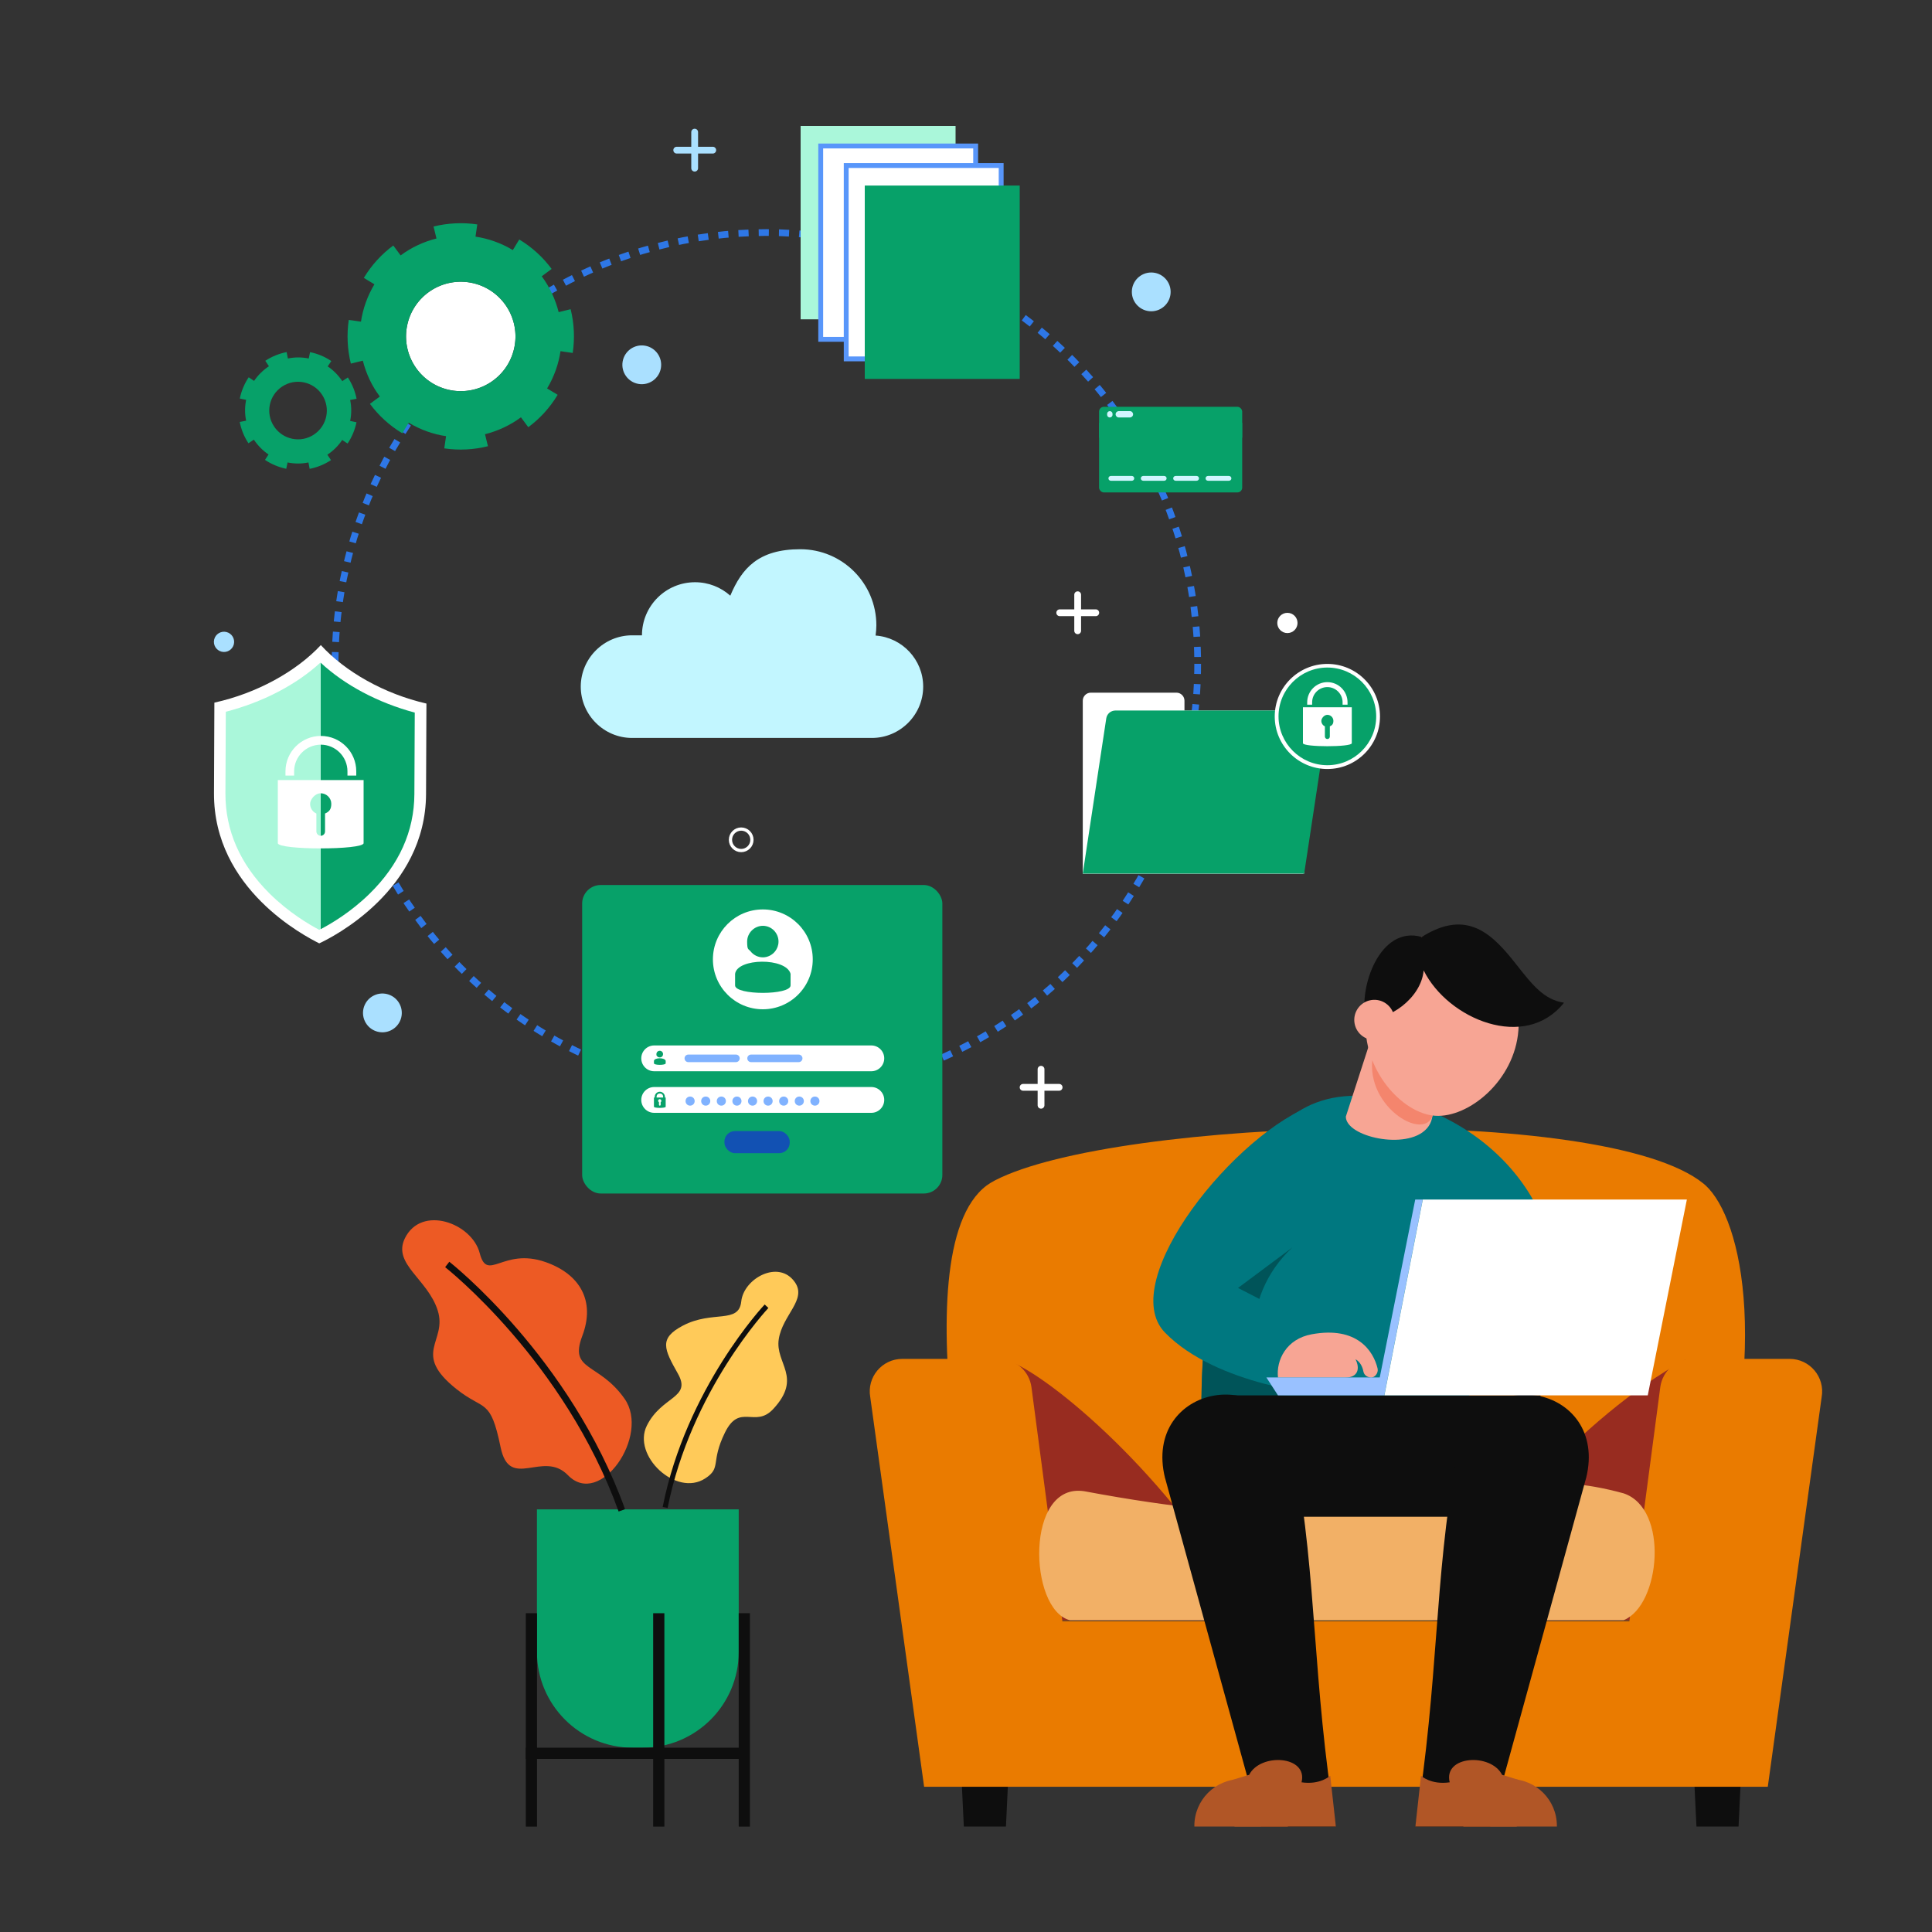 <?xml version="1.0" encoding="UTF-8"?>
<svg xmlns="http://www.w3.org/2000/svg" version="1.1" viewBox="0 0 2500 2500">
  <rect x="0" y="0" width="2500" height="2500" fill="#333333" stroke="none"/>
  <!-- Generator: Adobe Illustrator 29.7.1, SVG Export Plug-In . SVG Version: 2.1.1 Build 8)  -->
  <defs>
    <style>
      .st0 {
        fill: #07a169;
      }

      .st1 {
        fill: #007880;
      }

      .st2 {
        fill: #aae0ff;
      }

      .st3 {
        fill: #d9ffff;
      }

      .st4 {
        fill: #982c20;
      }

      .st5 {
        fill: #c2f6ff;
      }

      .st6 {
        stroke: #fff;
        stroke-width: 4.2px;
      }

      .st6, .st7, .st8 {
        stroke-miterlimit: 10;
      }

      .st6, .st8 {
        fill: none;
      }

      .st9 {
        fill: #80b2ff;
      }

      .st10 {
        fill: #aaf7da;
      }

      .st11 {
        fill: #ffca59;
      }

      .st12 {
        fill: #1251b3;
      }

      .st13 {
        fill: #f2b066;
      }

      .st14 {
        fill: #b15626;
      }

      .st15 {
        fill: #99c1ff;
      }

      .st16 {
        fill: #d1f5ff;
      }

      .st7 {
        stroke: #5896fa;
        stroke-width: 6.3px;
      }

      .st7, .st17 {
        fill: #fff;
      }

      .st18 {
        fill: #f7a594;
      }

      .st19 {
        fill: #f4856d;
      }

      .st20 {
        fill: #ed5a24;
      }

      .st21 {
        fill: #005459;
      }

      .st8 {
        stroke: #2e77e6;
        stroke-dasharray: 13.1 13.1;
        stroke-width: 8.7px;
      }

      .st22 {
        fill: #ea7b00;
      }

      .st23 {
        fill: #0e0e0e;
      }
    </style>
  </defs>
  <g id="shadow">
    <g id="plant">
      <g>
        <g>
          <path class="st0" d="M694.9,1953.1h261v184.5c0,68.4-55.5,123.9-123.9,123.9h-13.3c-68.4,0-123.9-55.5-123.9-123.9v-184.5h0Z"/>
          <rect class="st23" x="680.4" y="2087.5" width="14.5" height="276.1"/>
          <rect class="st23" x="955.9" y="2087.5" width="14.5" height="276.1"/>
          <rect class="st23" x="845.2" y="2087.5" width="14.5" height="276.1"/>
        </g>
        <rect class="st23" x="680.4" y="2261.5" width="276.1" height="14.5"/>
      </g>
      <g>
        <path class="st11" d="M1028.6,1659.2c15.8,22.7-16,42.2-20.9,73.7-4.9,31.4,31.1,49.1-7.1,90.3-23.5,25.4-43.4-8.3-62.5,30.5-19.1,38.9-4.1,45.4-25.6,59.4-37.5,24.4-94.8-29.5-75.5-68.3,19.3-38.8,58.3-35.3,40.2-67.3-18-31.9-24.8-45.7,6.4-62.1,38.5-20.3,72.5-1.7,75.6-31.4,3.1-29.7,48.6-54.8,69.4-24.8Z"/>
        <path class="st23" d="M864,1951.3l-6.5-1.3c30.4-153.5,131-261,132-262l4.8,4.5c-1,1.1-100.4,107.2-130.4,258.8Z"/>
      </g>
      <g>
        <path class="st20" d="M523.9,1602.4c-16.3,33.2,29.6,52.7,42.5,93.3,12.9,40.6-34.5,55,24.3,101.8,36.2,28.8,43.8,10.8,57.1,75.3,11.7,56.8,54.9,2.8,87.1,36.1,41.6,43,106.7-51.4,73.3-98.9-33.3-47.5-72.2-35.2-54.8-81.1,17.5-45.9-3.4-80.5-47.8-95.9-55.1-19.1-74.9,27.1-84.9-11.6-10.1-38.7-75.4-62.8-96.9-18.9Z"/>
        <path class="st23" d="M800.5,1955.9c-70.2-194.6-223-315-224.5-316.2l5.4-7c1.6,1.2,156.4,123.2,227.4,320.2l-8.3,3Z"/>
      </g>
    </g>
  </g>
  <g id="system">
    <g>
      <g>
        <circle class="st8" cx="991.7" cy="859" r="558.1"/>
        <path class="st5" d="M1133,822.4c.6-4.4,1-8.8,1-13.3,0-54.3-44-98.4-98.4-98.4s-75.7,24.8-90.6,60.1c-12.1-10.8-28.1-17.4-45.6-17.4-38,0-68.7,30.8-68.7,68.7h-12.8c-36.5,0-66.4,29.9-66.4,66.4h0c0,36.5,29.9,66.4,66.4,66.4h310.3c36.5,0,66.4-29.9,66.4-66.4h0c0-34.9-27.2-63.6-61.5-66.1Z"/>
        <g>
          <rect class="st0" x="753.3" y="1145.2" width="466.1" height="399.2" rx="24" ry="24"/>
          <g>
            <g>
              <path class="st17" d="M1127.5,1386.2h-281c-9.2,0-16.7-7.5-16.7-16.7h0c0-9.2,7.5-16.7,16.7-16.7h281c9.2,0,16.7,7.5,16.7,16.7h0c0,9.2-7.5,16.7-16.7,16.7Z"/>
              <path class="st17" d="M1127.5,1440h-281c-9.2,0-16.7-7.5-16.7-16.7h0c0-9.2,7.5-16.7,16.7-16.7h281c9.2,0,16.7,7.5,16.7,16.7h0c0,9.2-7.5,16.7-16.7,16.7Z"/>
              <g>
                <path class="st9" d="M898.9,1424.8c0,3.3-2.6,5.9-5.9,5.9s-5.9-2.6-5.9-5.9,2.6-5.9,5.9-5.9,5.9,2.6,5.9,5.9Z"/>
                <path class="st9" d="M919.1,1424.8c0,3.3-2.6,5.9-5.9,5.9s-5.9-2.6-5.9-5.9,2.6-5.9,5.9-5.9,5.9,2.6,5.9,5.9Z"/>
                <path class="st9" d="M939.3,1424.8c0,3.3-2.6,5.9-5.9,5.9s-5.9-2.6-5.9-5.9,2.6-5.9,5.9-5.9,5.9,2.6,5.9,5.9Z"/>
                <path class="st9" d="M959.5,1424.8c0,3.3-2.6,5.9-5.9,5.9s-5.9-2.6-5.9-5.9,2.6-5.9,5.9-5.9,5.9,2.6,5.9,5.9Z"/>
                <path class="st9" d="M979.7,1424.8c0,3.3-2.6,5.9-5.9,5.9s-5.9-2.6-5.9-5.9,2.6-5.9,5.9-5.9,5.9,2.6,5.9,5.9Z"/>
                <path class="st9" d="M999.8,1424.8c0,3.3-2.6,5.9-5.9,5.9s-5.9-2.6-5.9-5.9,2.6-5.9,5.9-5.9,5.9,2.6,5.9,5.9Z"/>
                <path class="st9" d="M1020,1424.8c0,3.3-2.6,5.9-5.9,5.9s-5.9-2.6-5.9-5.9,2.6-5.9,5.9-5.9,5.9,2.6,5.9,5.9Z"/>
                <path class="st9" d="M1040.2,1424.8c0,3.3-2.6,5.9-5.9,5.9s-5.9-2.6-5.9-5.9,2.6-5.9,5.9-5.9,5.9,2.6,5.9,5.9Z"/>
                <path class="st9" d="M1060.4,1424.8c0,3.3-2.6,5.9-5.9,5.9s-5.9-2.6-5.9-5.9,2.6-5.9,5.9-5.9,5.9,2.6,5.9,5.9Z"/>
              </g>
              <g>
                <circle class="st17" cx="987.1" cy="1241.4" r="64.6"/>
                <g>
                  <path class="st0" d="M987.2,1238.8c6.3,0,12.1-3.1,15.8-7.8,2.7-3.4,4.4-7.8,4.4-12.6,0-11.2-9.1-20.4-20.2-20.4s-20.4,9.2-20.4,20.4,1.6,9.2,4.4,12.6c3.7,4.7,9.5,7.8,16,7.8Z"/>
                  <path class="st0" d="M1023,1275.1c0,12.9-71.8,12.9-71.8,0v-15c2.9-20.5,66-21.3,71.8,0v15Z"/>
                </g>
              </g>
              <path class="st0" d="M860.4,1420.2v-.9c0-3.6-3-6.6-6.6-6.6s-6.6,3-6.6,6.6v.9h-1v11.9c0,2,15.2,2,15.2,0v-11.9h-1ZM849.6,1419.3c0-2.3,1.4-4.3,4.2-4.3s4.3,1.9,4.3,4.3v.9h-8.5v-.9ZM854.9,1426.2v3.4c0,.6-.5,1.1-1.1,1.1s-1.1-.4-1.1-1.1v-3.4c-.6-.4-1.1-1-1.1-1.8,0-1.1,1-2.1,2.1-2.1s2.1,1,2.1,2.1-.4,1.4-1,1.8Z"/>
              <g>
                <g>
                  <path class="st0" d="M853.8,1368.3c1.3,0,2.6-.6,3.3-1.6.6-.7.9-1.6.9-2.7,0-2.4-1.9-4.3-4.3-4.3s-4.3,1.9-4.3,4.3.3,1.9.9,2.7c.8,1,2,1.6,3.4,1.6Z"/>
                  <path class="st0" d="M861.4,1375.9c0,2.7-15.2,2.7-15.2,0v-3.2c.7-4.3,14-4.5,15.2,0v3.2Z"/>
                </g>
                <path class="st9" d="M952.3,1374.4h-61.6c-2.7,0-4.9-2.2-4.9-4.9h0c0-2.7,2.2-4.9,4.9-4.9h61.6c2.7,0,4.9,2.2,4.9,4.9h0c0,2.7-2.2,4.9-4.9,4.9Z"/>
                <path class="st9" d="M1033.5,1374.4h-61.6c-2.7,0-4.9-2.2-4.9-4.9h0c0-2.7,2.2-4.9,4.9-4.9h61.6c2.7,0,4.9,2.2,4.9,4.9h0c0,2.7-2.2,4.9-4.9,4.9Z"/>
              </g>
            </g>
            <rect class="st12" x="937.4" y="1463.6" width="84.5" height="28.6" rx="13.6" ry="13.6"/>
          </g>
        </g>
        <g>
          <g>
            <g>
              <path class="st3" d="M277.2,909h0c0-.5,0-.7,0-.7,0,0,0,.7,0,.7Z"/>
              <path class="st3" d="M277.2,909h0c0-.5,0-.7,0-.7,0,0,0,.7,0,.7Z"/>
              <path class="st3" d="M551.8,910.3s0-.6,0-.7c0,0,0,.2,0,.7h0Z"/>
              <path class="st3" d="M551.8,910.3s0-.6,0-.7c0,0,0,.2,0,.7h0Z"/>
              <path class="st17" d="M415.1,834.8c-32,34.3-83.1,62.4-137.7,74.4,0,3.7-.1,23.9-.5,117.1-.6,124.4,117.8,185.1,136.2,194.4,17.8-8.2,137.6-68.9,138.2-193.2.4-93.2.5-113.4.5-117.1-54.5-12.5-104.9-41-136.6-75.6Z"/>
            </g>
            <g>
              <path class="st10" d="M414.7,857.3c-31.3,28.8-74.8,51.4-122.5,63.7l-.5,105.4c-.2,48.2,18.9,91.8,56.9,129.6,25,24.8,51.2,40.2,64.5,47.2.6-.3,1.2-.6,1.8-.9v-344.7c0,0-.2-.2-.3-.2Z"/>
              <path class="st0" d="M415,857.6v344.7c13.8-7.2,39-22.1,63.1-45.7,38.3-37.5,57.9-80.9,58.1-129.1l.5-105.4c-47.5-12.7-90.6-35.6-121.7-64.5Z"/>
            </g>
          </g>
          <g>
            <path class="st17" d="M359.5,1009.4v81.6c0,9.1,111,9.1,111,0v-81.6h-111ZM420.6,1052.8v23.1c0,3.1-2.5,5.6-5.6,5.6s-5.6-2.6-5.6-5.6v-23.2c-4.8-2.1-8.1-6.9-8.1-12.5s6.2-13.7,13.7-13.7,13.7,6.1,13.7,13.7-3.3,10.4-8.1,12.5Z"/>
            <path class="st17" d="M460.8,1003.6h-11.2v-5.5c0-19-15.5-34.5-34.5-34.5s-34.5,15.5-34.5,34.5v5.5h-11.2v-5.5c0-25.2,20.5-45.8,45.8-45.8s45.8,20.5,45.8,45.8v5.5Z"/>
          </g>
        </g>
        <g>
          <rect class="st10" x="1036" y="163" width="200.5" height="250.2"/>
          <rect class="st7" x="1062" y="188.9" width="200.5" height="250.2"/>
          <rect class="st7" x="1095" y="214.2" width="200.5" height="250.2"/>
          <g>
            <rect class="st0" x="1119" y="240.1" width="200.5" height="250.2"/>
            <rect class="st0" x="1184.6" y="281.2" width="103.7" height="16.3"/>
            <rect class="st0" x="1153.9" y="319.4" width="134.4" height="16.3"/>
            <rect class="st0" x="1153.9" y="357.6" width="134.4" height="16.3"/>
            <rect class="st0" x="1153.9" y="395.9" width="134.4" height="16.3"/>
            <rect class="st0" x="1153.9" y="434.1" width="134.4" height="16.3"/>
          </g>
        </g>
        <g>
          <circle class="st17" cx="596.2" cy="435.4" r="70.8" transform="translate(38.7 919.3) rotate(-77.1)"/>
          <path class="st0" d="M707.9,502.7c9.2-15.2,14.9-31.7,17.4-48.3l5.3.8,10.4,1.5h.1c2.8-19,1.9-38.2-2.7-56.6l-15.5,3.8c-4.2-16.6-11.5-32.4-21.9-46.4l12.8-9.5c-11-14.9-25.1-28-41.9-38.1l-8.3,13.7c-15.3-9.2-31.7-14.9-48.3-17.4l2.3-15.8c-19-2.8-38.2-1.8-56.6,2.7l3.8,15.5c-16.6,4.2-32.4,11.5-46.4,21.9l-9.5-12.8c-14.9,11-28,25.1-38.1,41.9l13.7,8.3c-9.2,15.3-14.9,31.7-17.4,48.3l-11.2-1.6-4.6-.6h0c-2.8,19-1.8,38.2,2.7,56.5l15.5-3.8c4.2,16.6,11.5,32.5,22,46.4l-12.8,9.5c11,14.9,25,27.9,41.9,38.1l8.3-13.7c15.3,9.2,31.7,15,48.3,17.4l-1.8,12.3-.5,3.5c19,2.8,38.2,1.8,56.5-2.8l-3.8-15.5c16.6-4.2,32.5-11.5,46.5-21.9l9.5,12.8c14.9-11,27.9-25.1,38-41.9l-13.7-8.3ZM559.7,496c-33.5-20.2-44.3-63.7-24.1-97.2,20.2-33.5,63.7-44.2,97.2-24,33.5,20.2,44.2,63.7,24.1,97.1-20.2,33.5-63.7,44.3-97.2,24.1Z"/>
          <path class="st0" d="M443,493.3c-5.2-7.8-11.7-14.3-19-19.2l1.6-2.3,3.1-4.6h0c-8.4-5.7-17.8-9.6-27.5-11.5l-1.7,8.2c-8.8-1.8-18-1.9-27,0l-1.6-8.3c-9.6,1.9-19,5.6-27.6,11.3l4.7,7c-7.8,5.2-14.3,11.7-19.2,19l-7-4.7c-5.6,8.4-9.5,17.8-11.5,27.5l8.2,1.7c-1.8,8.8-1.9,18,0,27l-8.3,1.6c1.9,9.6,5.6,19,11.3,27.6l7-4.7c5.2,7.8,11.7,14.3,19,19.2l-3.3,5-1.3,2h0c8.4,5.6,17.8,9.5,27.5,11.5l1.7-8.2c8.8,1.8,18,1.9,27,0l1.6,8.3c9.6-1.9,18.9-5.6,27.6-11.3l-4.7-7c7.8-5.2,14.3-11.7,19.2-19.1l5.4,3.6,1.6,1c5.6-8.4,9.5-17.8,11.5-27.5l-8.2-1.7c1.8-8.8,1.9-18,0-27.1l8.3-1.6c-1.9-9.6-5.6-18.9-11.3-27.6l-7,4.7ZM406.3,562.3c-17.2,11.4-40.3,6.7-51.7-10.5-11.4-17.2-6.6-40.3,10.5-51.6,17.2-11.4,40.3-6.6,51.6,10.5,11.4,17.2,6.7,40.3-10.5,51.6Z"/>
        </g>
        <g>
          <rect class="st0" x="1422.2" y="526.4" width="185.2" height="110.8" rx="6.2" ry="6.2"/>
          <rect class="st0" x="1422.2" y="547.3" width="185.2" height="19.1"/>
          <path class="st16" d="M1464.6,615.9h-27.2c-1.7,0-3.1,1.4-3.1,3.1h0c0,1.7,1.4,3.1,3.1,3.1h27.2c1.7,0,3.1-1.4,3.1-3.1h0c0-1.7-1.4-3.1-3.1-3.1Z"/>
          <path class="st16" d="M1506.5,615.9h-27.2c-1.7,0-3.1,1.4-3.1,3.1h0c0,1.7,1.4,3.1,3.1,3.1h27.2c1.7,0,3.1-1.4,3.1-3.1h0c0-1.7-1.4-3.1-3.1-3.1Z"/>
          <path class="st16" d="M1548.4,615.9h-27.2c-1.7,0-3.1,1.4-3.1,3.1h0c0,1.7,1.4,3.1,3.1,3.1h27.2c1.7,0,3.1-1.4,3.1-3.1h0c0-1.7-1.4-3.1-3.1-3.1Z"/>
          <path class="st16" d="M1590.3,615.9h-27.2c-1.7,0-3.1,1.4-3.1,3.1h0c0,1.7,1.4,3.1,3.1,3.1h27.2c1.7,0,3.1-1.4,3.1-3.1h0c0-1.7-1.4-3.1-3.1-3.1Z"/>
          <path class="st16" d="M1436.1,532h0c-1.9,0-3.5,1.5-3.5,3.5v1.2c0,1.9,1.5,3.5,3.5,3.5h0c1.9,0,3.5-1.5,3.5-3.5v-1.2c0-1.9-1.5-3.5-3.5-3.5Z"/>
          <path class="st16" d="M1443.6,536.1h0c0,2.2,1.8,4.1,4.1,4.1h14.4c2.2,0,4.1-1.8,4.1-4.1h0c0-2.2-1.8-4.1-4.1-4.1h-14.4c-2.2,0-4.1,1.8-4.1,4.1Z"/>
          <rect class="st0" x="1436.3" y="576.7" width="29.4" height="26.9" rx="5.1" ry="5.1"/>
        </g>
        <g>
          <g>
            <path class="st17" d="M1532.7,919.4v-12.7c0-5.7-4.7-10.4-10.4-10.4h-110.8c-5.7,0-10.4,4.7-10.4,10.4v223.7h286.5v-211h-154.9Z"/>
            <polygon class="st17" points="1699.5 927.1 1418.6 927.1 1401.1 1130.4 1686.2 1130.4 1699.5 927.1"/>
            <path class="st0" d="M1687.6,1130.4h-286.5l30.4-200.8c.9-5.9,5.9-10.2,11.9-10.2h262.2c7.4,0,13,6.5,11.9,13.8l-29.9,197.2Z"/>
          </g>
          <g>
            <g>
              <circle class="st0" cx="1717.6" cy="927.1" r="65.6" transform="translate(-152.5 1486.1) rotate(-45)"/>
              <path class="st17" d="M1717.6,995.1c-37.5,0-68.1-30.5-68.1-68s30.5-68,68.1-68,68.1,30.5,68.1,68-30.5,68-68.1,68ZM1717.6,863.8c-34.9,0-63.2,28.4-63.2,63.2s28.4,63.2,63.2,63.2,63.2-28.4,63.2-63.2-28.4-63.2-63.2-63.2Z"/>
            </g>
            <g>
              <path class="st17" d="M1686,915.2v46.5c0,5.2,63.2,5.2,63.2,0v-46.5h-63.2ZM1720.8,939.9v13.2c0,1.8-1.4,3.2-3.2,3.2s-3.2-1.5-3.2-3.2v-13.2c-2.7-1.2-4.6-4-4.6-7.1s3.5-7.8,7.8-7.8,7.8,3.5,7.8,7.8-1.9,5.9-4.6,7.1Z"/>
              <path class="st17" d="M1743.7,911.9h-6.4v-3.1c0-10.8-8.8-19.7-19.7-19.7s-19.7,8.8-19.7,19.7v3.1h-6.4v-3.1c0-14.4,11.7-26.1,26.1-26.1s26.1,11.7,26.1,26.1v3.1Z"/>
            </g>
          </g>
        </g>
      </g>
      <circle class="st2" cx="1489.7" cy="377.7" r="25.1"/>
      <circle class="st2" cx="829.7" cy="471.5" r="25.1" transform="translate(224.6 1209.4) rotate(-80.2)"/>
      <circle class="st17" cx="1665.9" cy="806.1" r="13.1"/>
      <circle class="st2" cx="290" cy="830.7" r="13.1" transform="translate(-585.1 923.2) rotate(-76.8)"/>
      <circle class="st2" cx="495.6" cy="1309.9" r="25.1" transform="translate(-519.8 345.3) rotate(-25.7)"/>
      <g>
        <path class="st2" d="M898.9,222h0c-2.4,0-4.4-1.9-4.4-4.4v-46.6c0-2.4,1.9-4.4,4.4-4.4h0c2.4,0,4.4,1.9,4.4,4.4v46.6c0,2.4-1.9,4.4-4.4,4.4Z"/>
        <path class="st2" d="M871.3,194.3h0c0-2.4,1.9-4.4,4.4-4.4h46.6c2.4,0,4.4,1.9,4.4,4.4h0c0,2.4-1.9,4.4-4.4,4.4h-46.6c-2.4,0-4.4-1.9-4.4-4.4Z"/>
      </g>
      <g>
        <path class="st17" d="M1394.5,820.6h0c-2.4,0-4.4-1.9-4.4-4.4v-46.6c0-2.4,1.9-4.4,4.4-4.4h0c2.4,0,4.4,1.9,4.4,4.4v46.6c0,2.4-1.9,4.4-4.4,4.4Z"/>
        <path class="st17" d="M1366.9,792.9h0c0-2.4,1.9-4.4,4.4-4.4h46.6c2.4,0,4.4,1.9,4.4,4.4h0c0,2.4-1.9,4.4-4.4,4.4h-46.6c-2.4,0-4.4-1.9-4.4-4.4Z"/>
      </g>
      <g>
        <path class="st17" d="M1347.1,1434.6h0c-2.4,0-4.4-1.9-4.4-4.4v-46.6c0-2.4,1.9-4.4,4.4-4.4h0c2.4,0,4.4,1.9,4.4,4.4v46.6c0,2.4-1.9,4.4-4.4,4.4Z"/>
        <path class="st17" d="M1319.5,1407h0c0-2.4,1.9-4.4,4.4-4.4h46.6c2.4,0,4.4,1.9,4.4,4.4h0c0,2.4-1.9,4.4-4.4,4.4h-46.6c-2.4,0-4.4-1.9-4.4-4.4Z"/>
      </g>
      <circle class="st6" cx="959.1" cy="1086.7" r="13.9"/>
    </g>
  </g>
  <g id="male">
    <g>
      <g>
        <polygon class="st23" points="1301.7 2363.5 1247.2 2363.5 1241.5 2244.9 1307.3 2244.9 1301.7 2363.5"/>
        <polygon class="st23" points="2249.7 2363.5 2195.2 2363.5 2189.5 2244.9 2255.3 2244.9 2249.7 2363.5"/>
        <path class="st22" d="M2202.1,2039.1c-6,18.7-12.6,37.8-19.7,57.4h-905.5s-116.9-475.7,0-562.6c3-2.2,6.6-4.4,10.8-6.6,157.4-80.9,788.4-99.9,916.5,4.2,1,.8,1.9,1.6,2.8,2.4,47.2,43.3,88.3,216.3-4.8,505.2Z"/>
        <path class="st4" d="M1618.3,2096.5h-341.2l33.3-333.4c59.5,25.8,217.9,162.1,307.9,333.4Z"/>
        <path class="st4" d="M2202.1,2039.1c-6,18.7-12.6,37.8-19.7,57.4h-328.9c56.6-104.9,193.7-263.8,326.9-336.9l21.7,279.5Z"/>
        <path class="st22" d="M2315.6,1758.4h-125.5c-21.1,0-38.9,15.6-41.7,36.6l-40,302.8h-733.7l-40-302.8c-2.8-20.9-20.6-36.6-41.7-36.6h-125.5c-26.2,0-46,23.7-41.4,49.5l69.7,504.2h68.9s1020.6,0,1020.6,0h0s2.2,0,2.2,0l69.7-504.2c4.6-25.8-15.2-49.5-41.4-49.5Z"/>
        <path class="st13" d="M2101,1932.4c59.1,19.8,47.6,144.9,0,164.1h-716.7c-53.5-13.8-58-179.3,19.1-166.8,472.4,88.8,495.3-52.9,697.6,2.7Z"/>
      </g>
      <g>
        <path class="st1" d="M1554.7,1805.6c-.2,32.3,1.5,62.7,5,89.3h336.1l19.9-328.1c-20-119.9-74.6-148.9-161.1-148.9s-129,63.1-160.3,147.7c-27.1,73-39.1,162-39.5,240Z"/>
        <path class="st21" d="M1554.7,1811.9l121.6-7.3c-67.5-22.1-72.9-125.7-4.3-190.2l-77.8-48.9c-27.1,73-39.1,168.3-39.5,246.4Z"/>
        <polygon class="st23" points="1531.6 1962.7 1993.3 1962.7 1993.3 1805.6 1577.4 1805.6 1531.6 1962.7"/>
        <g>
          <path class="st23" d="M2052.3,1912.9l-124,450.6h-96.7c30.6-191.8,23.8-316.4,52.6-475.7,25.3-130.7,198.2-96.1,168.2,25Z"/>
          <g>
            <path class="st14" d="M1893.6,2363.5c0-.3,0-.6,0-.9,0-33.4,27.1-60.5,60.5-60.5s60.5,27.1,60.5,60.5,0,.6,0,.9h-120.9Z"/>
            <path class="st14" d="M1965.7,2303.3l-22-6.7c-14.5-28.6-76.4-25-67.8,9.7-24.3,3.6-37.1-8.5-37.1-8.5l-7.3,65.7h131.1l3-60.2Z"/>
          </g>
        </g>
        <g>
          <path class="st23" d="M1507.7,1912.9l124,450.6h96.7c-30.6-191.8-23.8-316.4-52.6-475.7-25.3-130.7-198.2-96.1-168.2,25Z"/>
          <g>
            <path class="st14" d="M1666.5,2363.5c0-.3,0-.6,0-.9,0-33.4-27.1-60.5-60.5-60.5s-60.5,27.1-60.5,60.5,0,.6,0,.9h120.9Z"/>
            <path class="st14" d="M1594.4,2303.3l22-6.7c14.5-28.6,76.4-25,67.8,9.7,24.3,3.6,37.1-8.5,37.1-8.5l7.3,65.7h-131.1l-3-60.2Z"/>
          </g>
        </g>
        <path class="st1" d="M1702.8,1428.4c45.4,27.5,51.8,109.3,28.6,141.8l-129.4,96.4,131.8,67.9-21.4,70.1s-137.5-11.2-204.9-80.2c-64.6-66.3,92.9-261.1,195.4-295.9Z"/>
        <path class="st1" d="M1794.8,1552.4c-38.8-48.7-12-124,37.5-121.8,161.1,56.7,210.8,214.1,159.7,284.8-43.7,60.5-236,83.9-236,83.9v-66.3l133.6-28.9s-68.9-106.7-94.8-151.7Z"/>
        <g>
          <path class="st18" d="M1653.7,1782.5c-2.5-22.2,10.5-50,43.9-56,58.3-10.6,79.5,21.4,85,44.3,1.4,6-4,12.3-9,11.7-5-.6-8.5-3.4-9.4-7.9-1-5.5-3.9-12.2-10.2-15.8,6,11.8,3.5,23.7-12.9,23.7h-87.4Z"/>
          <g>
            <path class="st15" d="M1785.4,1782.4l45.9-230.2h9.7c-3.1,15.9-48.3,246.2-49.7,253.4h-137.6l-15-23.2h146.7Z"/>
            <polygon class="st17" points="1841.1 1552.2 2182.8 1552.2 2132.2 1805.6 1791.4 1805.6 1841.1 1552.2"/>
          </g>
        </g>
        <g>
          <g>
            <path class="st18" d="M1741.5,1444.9c0,26.2,78.5,43.6,104.2,16,3.9-4.1,6.6-9.3,7.6-15.5l14.8-66.4-93.8-35.4-2.8,8.7-30,92.6Z"/>
            <path class="st19" d="M1853.3,1445.4l14.8-66.4-88.7-23.9c-23,68.4,59,123,73.9,90.2Z"/>
          </g>
          <path class="st18" d="M1767.3,1318.2c-4.9,65.2,46.6,122.7,89.8,125.6,43.2,2.9,102.8-45.4,107.7-110.6,4.9-65.2-35.3-121.4-89.8-125.6-54.6-4.1-102.8,45.4-107.7,110.6Z"/>
          <path class="st23" d="M1839.6,1212.5c59.8-37.9,92.7-2.3,122.5,35.5,20.9,26.5,35.7,45.6,61.7,49.5-50,63.1-150.1,21.5-181.6-41.8-3.1,36-45.5,65.8-74.9,62.4-9.5-40.1,18.2-121,72.3-105.7Z"/>
          <circle class="st18" cx="1778.7" cy="1319.1" r="26" transform="translate(-188.3 302) rotate(-9.2)"/>
        </g>
      </g>
    </g>
  </g>
</svg>